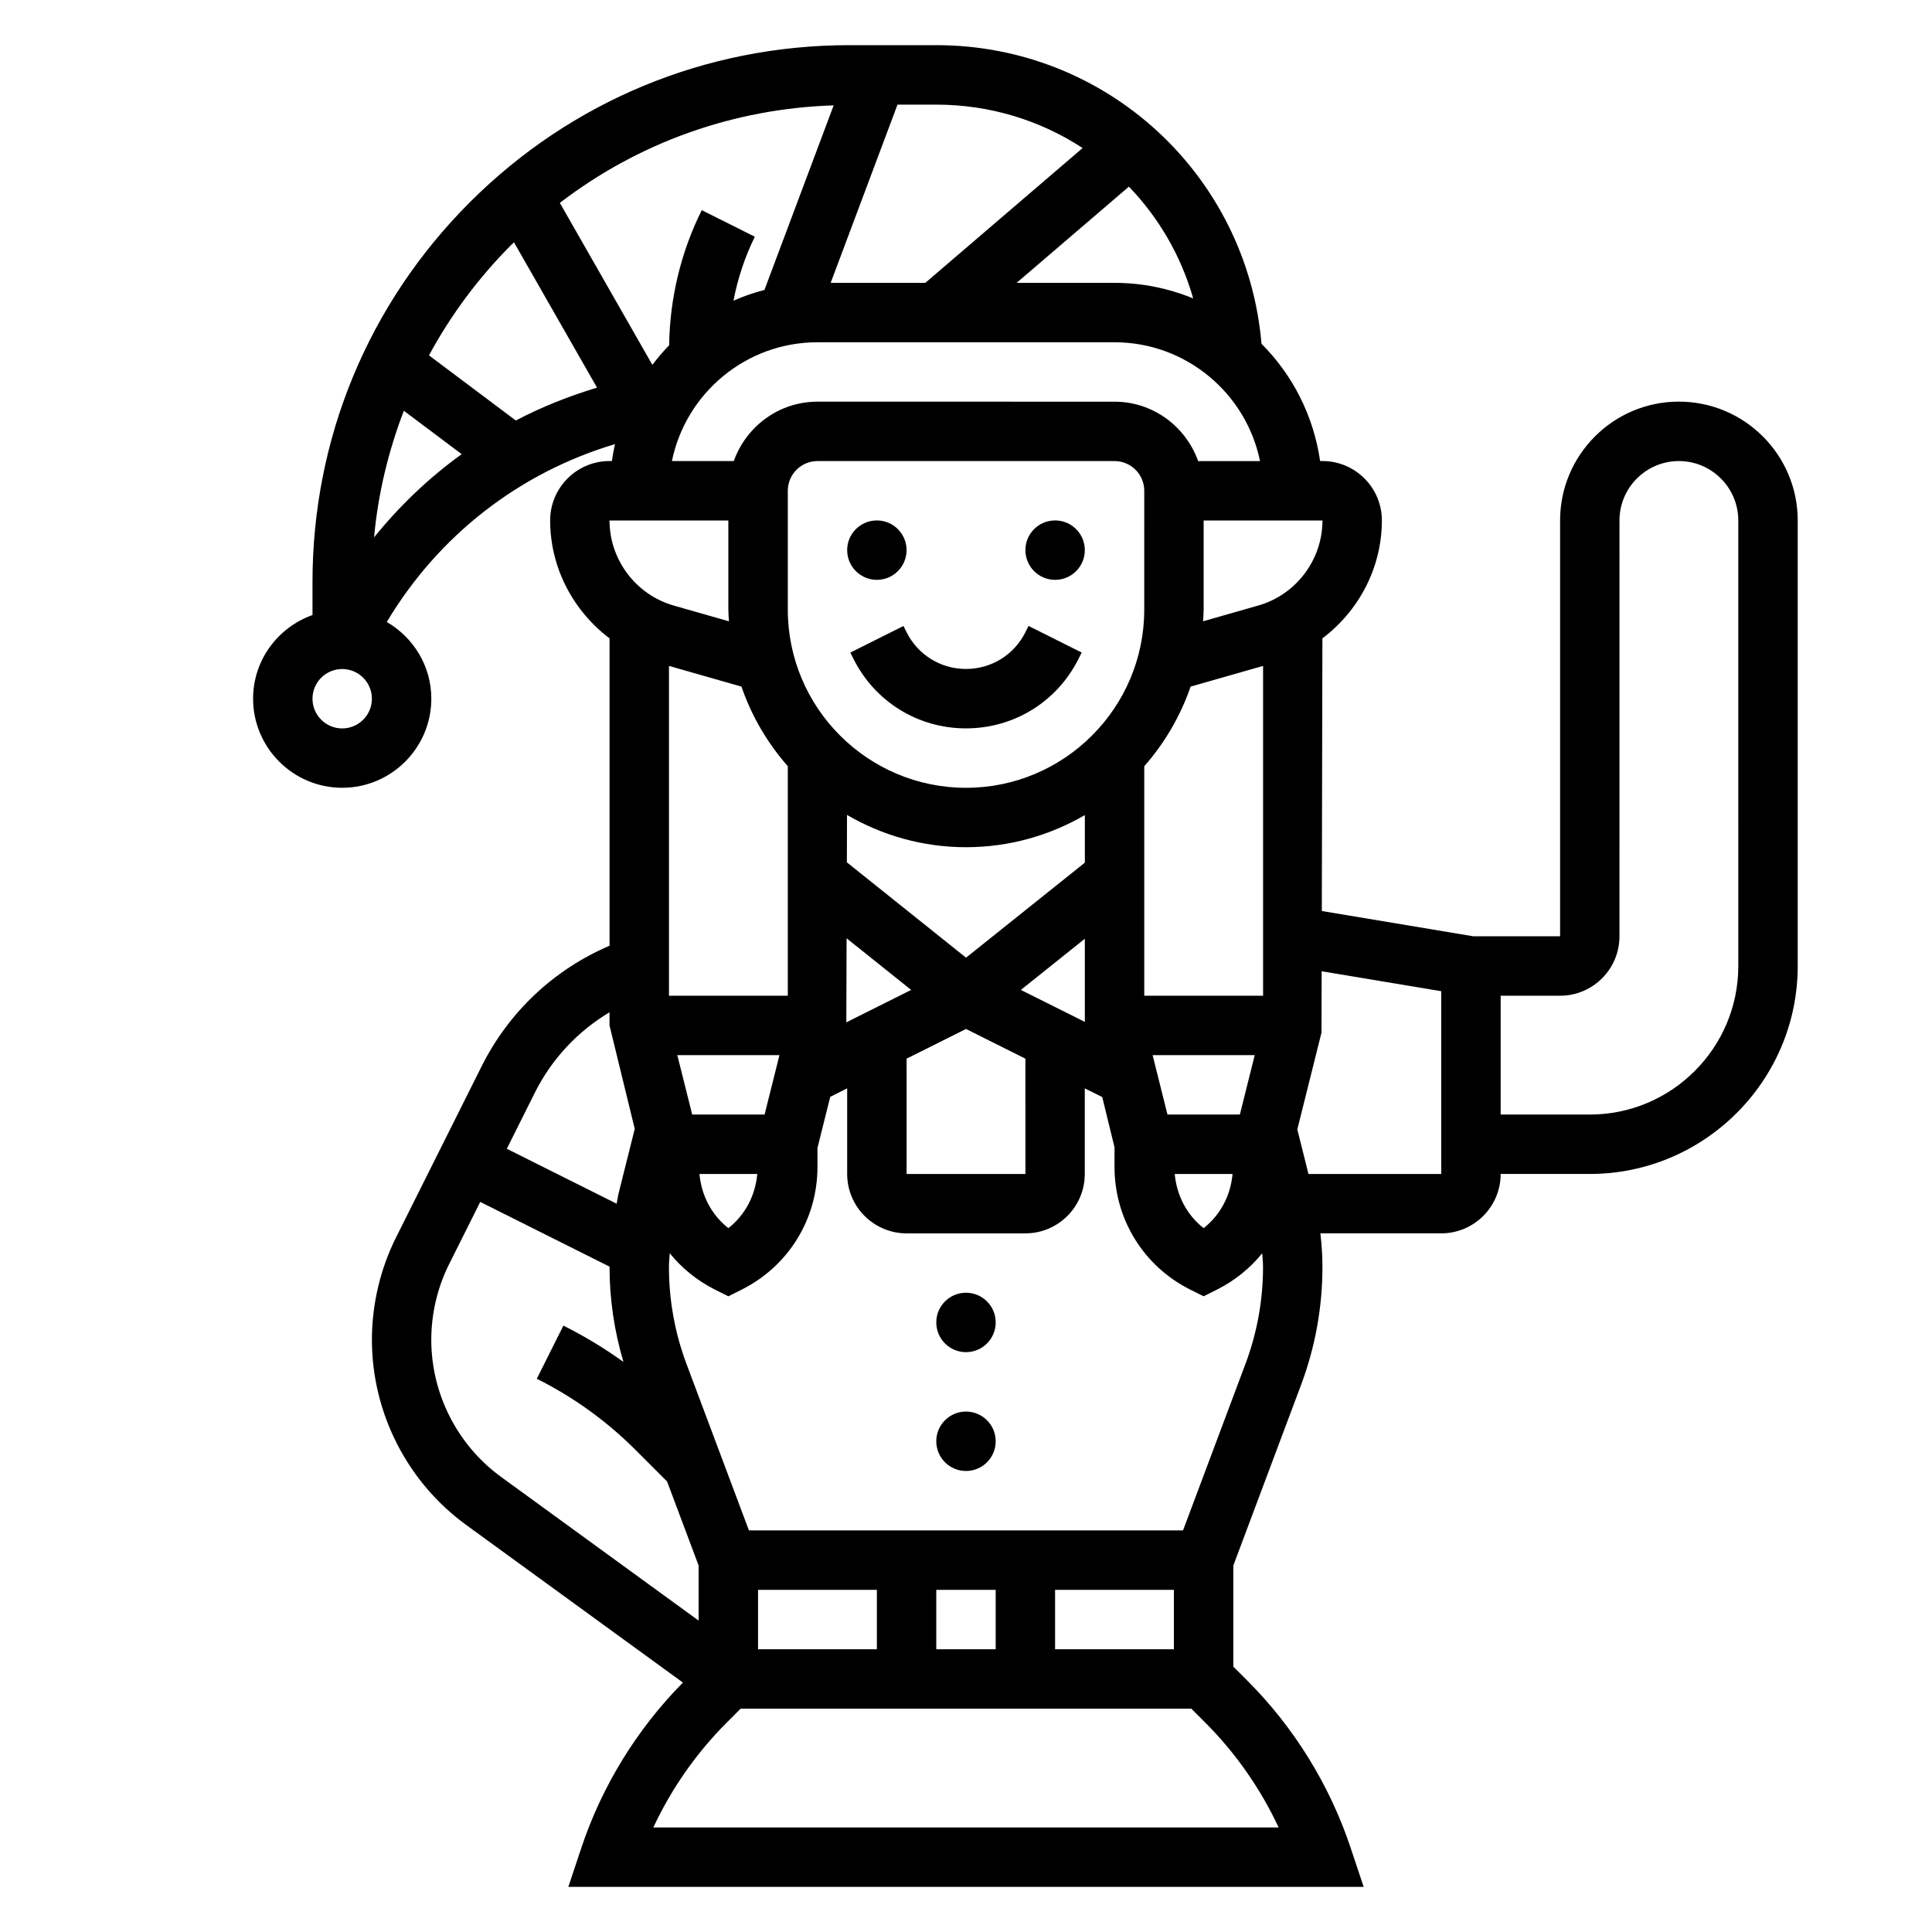<?xml version="1.0" encoding="UTF-8"?>
<!-- Uploaded to: ICON Repo, www.iconrepo.com, Generator: ICON Repo Mixer Tools -->
<svg fill="#000000" width="800px" height="800px" version="1.1" viewBox="144 144 512 512" xmlns="http://www.w3.org/2000/svg">
 <g>
  <path d="m384.25 289.79c0 4.348-3.523 7.875-7.871 7.875-4.348 0-7.871-3.527-7.871-7.875 0-4.348 3.523-7.871 7.871-7.871 4.348 0 7.871 3.523 7.871 7.871"/>
  <path d="m431.49 289.79c0 4.348-3.527 7.875-7.875 7.875-4.348 0-7.871-3.527-7.871-7.875 0-4.348 3.523-7.871 7.871-7.871 4.348 0 7.875 3.523 7.875 7.871"/>
  <path d="m415.74 311.55c-3 6-9.027 9.73-15.742 9.73s-12.746-3.731-15.742-9.73l-0.828-1.66-14.082 7.047 0.828 1.66c5.68 11.367 17.109 18.43 29.824 18.43s24.145-7.062 29.828-18.438l0.828-1.66-14.082-7.047z"/>
  <path d="m407.87 494.46c0 4.348-3.523 7.875-7.871 7.875s-7.875-3.527-7.875-7.875c0-4.348 3.527-7.871 7.875-7.871s7.871 3.523 7.871 7.871"/>
  <path d="m407.87 525.95c0 4.348-3.523 7.875-7.871 7.875s-7.875-3.527-7.875-7.875c0-4.348 3.527-7.871 7.875-7.871s7.871 3.523 7.871 7.871"/>
  <path d="m588.93 250.43c-17.367 0-31.488 14.121-31.488 31.488v110.21h-22.984l-40.164-6.699 0.156-72.258c9.645-7.258 15.762-18.727 15.762-31.25 0-8.684-7.062-15.742-15.742-15.742h-0.629c-1.73-12.035-7.312-22.852-15.531-31.07-3.805-44.637-40.969-79.141-86.18-79.141h-23.059c-38 0-73.723 14.801-100.59 41.668-26.863 26.867-41.664 62.59-41.664 100.59v8.762c-9.137 3.258-15.742 11.918-15.742 22.164 0 13.02 10.598 23.617 23.617 23.617s23.617-10.598 23.617-23.617c0-8.699-4.777-16.223-11.801-20.324 13.715-22.977 35.195-39.598 60.473-47.129-0.34 1.473-0.598 2.969-0.82 4.481h-0.621c-8.684 0-15.742 7.062-15.742 15.742 0 12.516 6.109 23.984 15.742 31.25v81.453c-14.738 6.32-26.664 17.484-33.922 31.992l-22.656 45.305c-4.188 8.375-6.398 17.766-6.398 27.141 0 19.34 9.344 37.691 24.992 49.074l57.426 41.762c-12.137 12.289-21.453 27.395-26.906 43.77l-3.461 10.367h210.77l-3.457-10.359c-5.527-16.594-14.988-31.922-27.379-44.297l-3.699-3.707v-26.797l17.934-47.824c3.769-10.051 5.68-20.598 5.68-31.344 0-2.961-0.211-5.91-0.543-8.855h32.031c8.684 0 15.742-7.062 15.742-15.742h23.617c30.379 0 55.105-24.727 55.105-55.105v-118.08c0-17.367-14.121-31.488-31.488-31.488zm-174.39 155.91 16.957-13.57v22.043zm-74.047-80.383c2.699 7.848 6.902 14.988 12.281 21.09v60.828h-31.488v-87.402zm119.03 0 19.207-5.484v87.402h-31.488v-60.82c5.375-6.109 9.574-13.25 12.281-21.098zm-6.133 113.41-3.938-15.742h27.062l-3.938 15.742zm-53.379-41.574-31.582-25.262 0.039-12.562c9.289 5.402 20.039 8.551 31.543 8.551 11.477 0 22.215-3.133 31.488-8.516v12.602zm-72.574 41.574-3.938-15.742h27.062l-3.938 15.742zm119.8-133.82c0 26.047-21.184 47.23-47.23 47.23s-47.23-21.184-47.23-47.23v-31.488c0-4.344 3.527-7.871 7.871-7.871h78.719c4.344 0 7.871 3.527 7.871 7.871zm-102.55 149.57c-0.512 5.699-3.211 10.871-7.66 14.352-4.449-3.481-7.148-8.652-7.66-14.352zm23.668-62.465 17.113 13.688-17.184 8.59zm15.902 31.906 15.742-7.871 15.742 7.871 0.004 30.559h-31.484zm86.379 30.559c-0.512 5.699-3.211 10.871-7.66 14.352-4.449-3.481-7.148-8.652-7.66-14.352zm6.836-150.65-14.648 4.18c0.051-1.031 0.156-2.047 0.156-3.094v-23.617h31.488c-0.004 10.406-6.992 19.672-16.996 22.531zm-17.266-81.383c-6.438-2.644-13.469-4.125-20.844-4.125h-25.945l29.75-25.496c7.898 8.203 13.82 18.309 17.039 29.621zm-29.301-39.855-41.688 35.73h-25.082l17.711-47.23h10.281c14.305 0 27.625 4.219 38.777 11.5zm-100.93 16.469c-5.543 11.082-8.477 23.441-8.645 35.809-1.598 1.621-3.062 3.371-4.449 5.18l-24.52-42.918c20.859-15.988 45.988-24.992 72.57-25.844l-18.344 48.91c-2.832 0.746-5.582 1.684-8.219 2.859 1.156-5.871 3.008-11.609 5.676-16.957zm-50.363 9.082c0.195-0.195 0.41-0.355 0.605-0.551l22.004 38.504c-7.477 2.242-14.695 5.125-21.523 8.707l-23.012-17.262c5.769-10.668 13.109-20.578 21.926-29.398zm-44.926 128.26c-4.344 0-7.871-3.527-7.871-7.871s3.527-7.871 7.871-7.871 7.871 3.527 7.871 7.871-3.527 7.871-7.871 7.871zm8.445-50.641c1.07-11.602 3.785-22.844 7.894-33.543l15.328 11.5c-8.652 6.227-16.414 13.656-23.223 22.043zm117.5-51.695h78.719c19.004 0 34.906 13.547 38.566 31.488h-16.398c-3.258-9.141-11.918-15.742-22.168-15.742l-78.719-0.004c-10.25 0-18.91 6.606-22.168 15.742h-16.398c3.664-17.938 19.566-31.484 38.566-31.484zm-23.613 47.23v23.617c0 1.047 0.102 2.062 0.156 3.102l-14.648-4.18c-10.008-2.867-16.996-12.133-16.996-22.539zm-51.328 151.73c4.504-9.02 11.383-16.344 19.836-21.395l0.004 3.484 6.684 27.418-4.305 17.191c-0.211 0.867-0.301 1.762-0.488 2.637l-29.109-14.562zm-27.395 65.406c0-6.949 1.637-13.902 4.746-20.105l8.227-16.445 34.262 17.148v0.047c0 8.59 1.273 17.027 3.684 25.207-5.023-3.613-10.336-6.832-15.91-9.621l-7.047 14.082c9.684 4.84 18.492 11.188 26.145 18.844l8.383 8.383 8.359 22.273v14.594l-52.34-38.07c-11.586-8.422-18.508-22.008-18.508-36.336zm224.56 129.23h-165.72c4.801-10.289 11.414-19.75 19.445-27.781l3.699-3.707h119.43l3.707 3.707c8.023 8.027 14.637 17.492 19.438 27.781zm-27.758-62.977v15.742h-31.488v-15.742zm-47.23 15.742h-15.742v-15.742h15.742zm-31.488 0h-31.488v-15.742h31.488zm97.652-75.539-16.516 44.051h-115.04l-16.523-44.051c-3.102-8.273-4.676-16.957-4.676-25.812 0-1.195 0.148-2.387 0.219-3.582 3.203 3.945 7.25 7.258 12.004 9.645l3.523 1.754 3.519-1.762c12.391-6.203 20.094-18.668 20.094-32.512v-5.031l3.387-13.555 4.488-2.246v22.688c0 8.684 7.062 15.742 15.742 15.742h31.484c8.684 0 15.742-7.062 15.742-15.742v-22.688l4.629 2.312 3.25 13.316v5.203c0 13.855 7.707 26.316 20.098 32.52l3.519 1.754 3.519-1.762c4.754-2.379 8.801-5.691 12.004-9.637 0.07 1.195 0.219 2.387 0.219 3.582 0 8.855-1.574 17.539-4.684 25.812zm51.914-50.414h-35.188l-2.953-11.801 6.406-25.656 0.039-16.262 31.695 5.285zm78.723-55.102c0 21.703-17.656 39.359-39.359 39.359h-23.617v-31.488h15.742c8.684 0 15.742-7.062 15.742-15.742l0.004-110.21c0-8.684 7.062-15.742 15.742-15.742 8.684 0 15.742 7.062 15.742 15.742z"/>
 </g>
</svg>